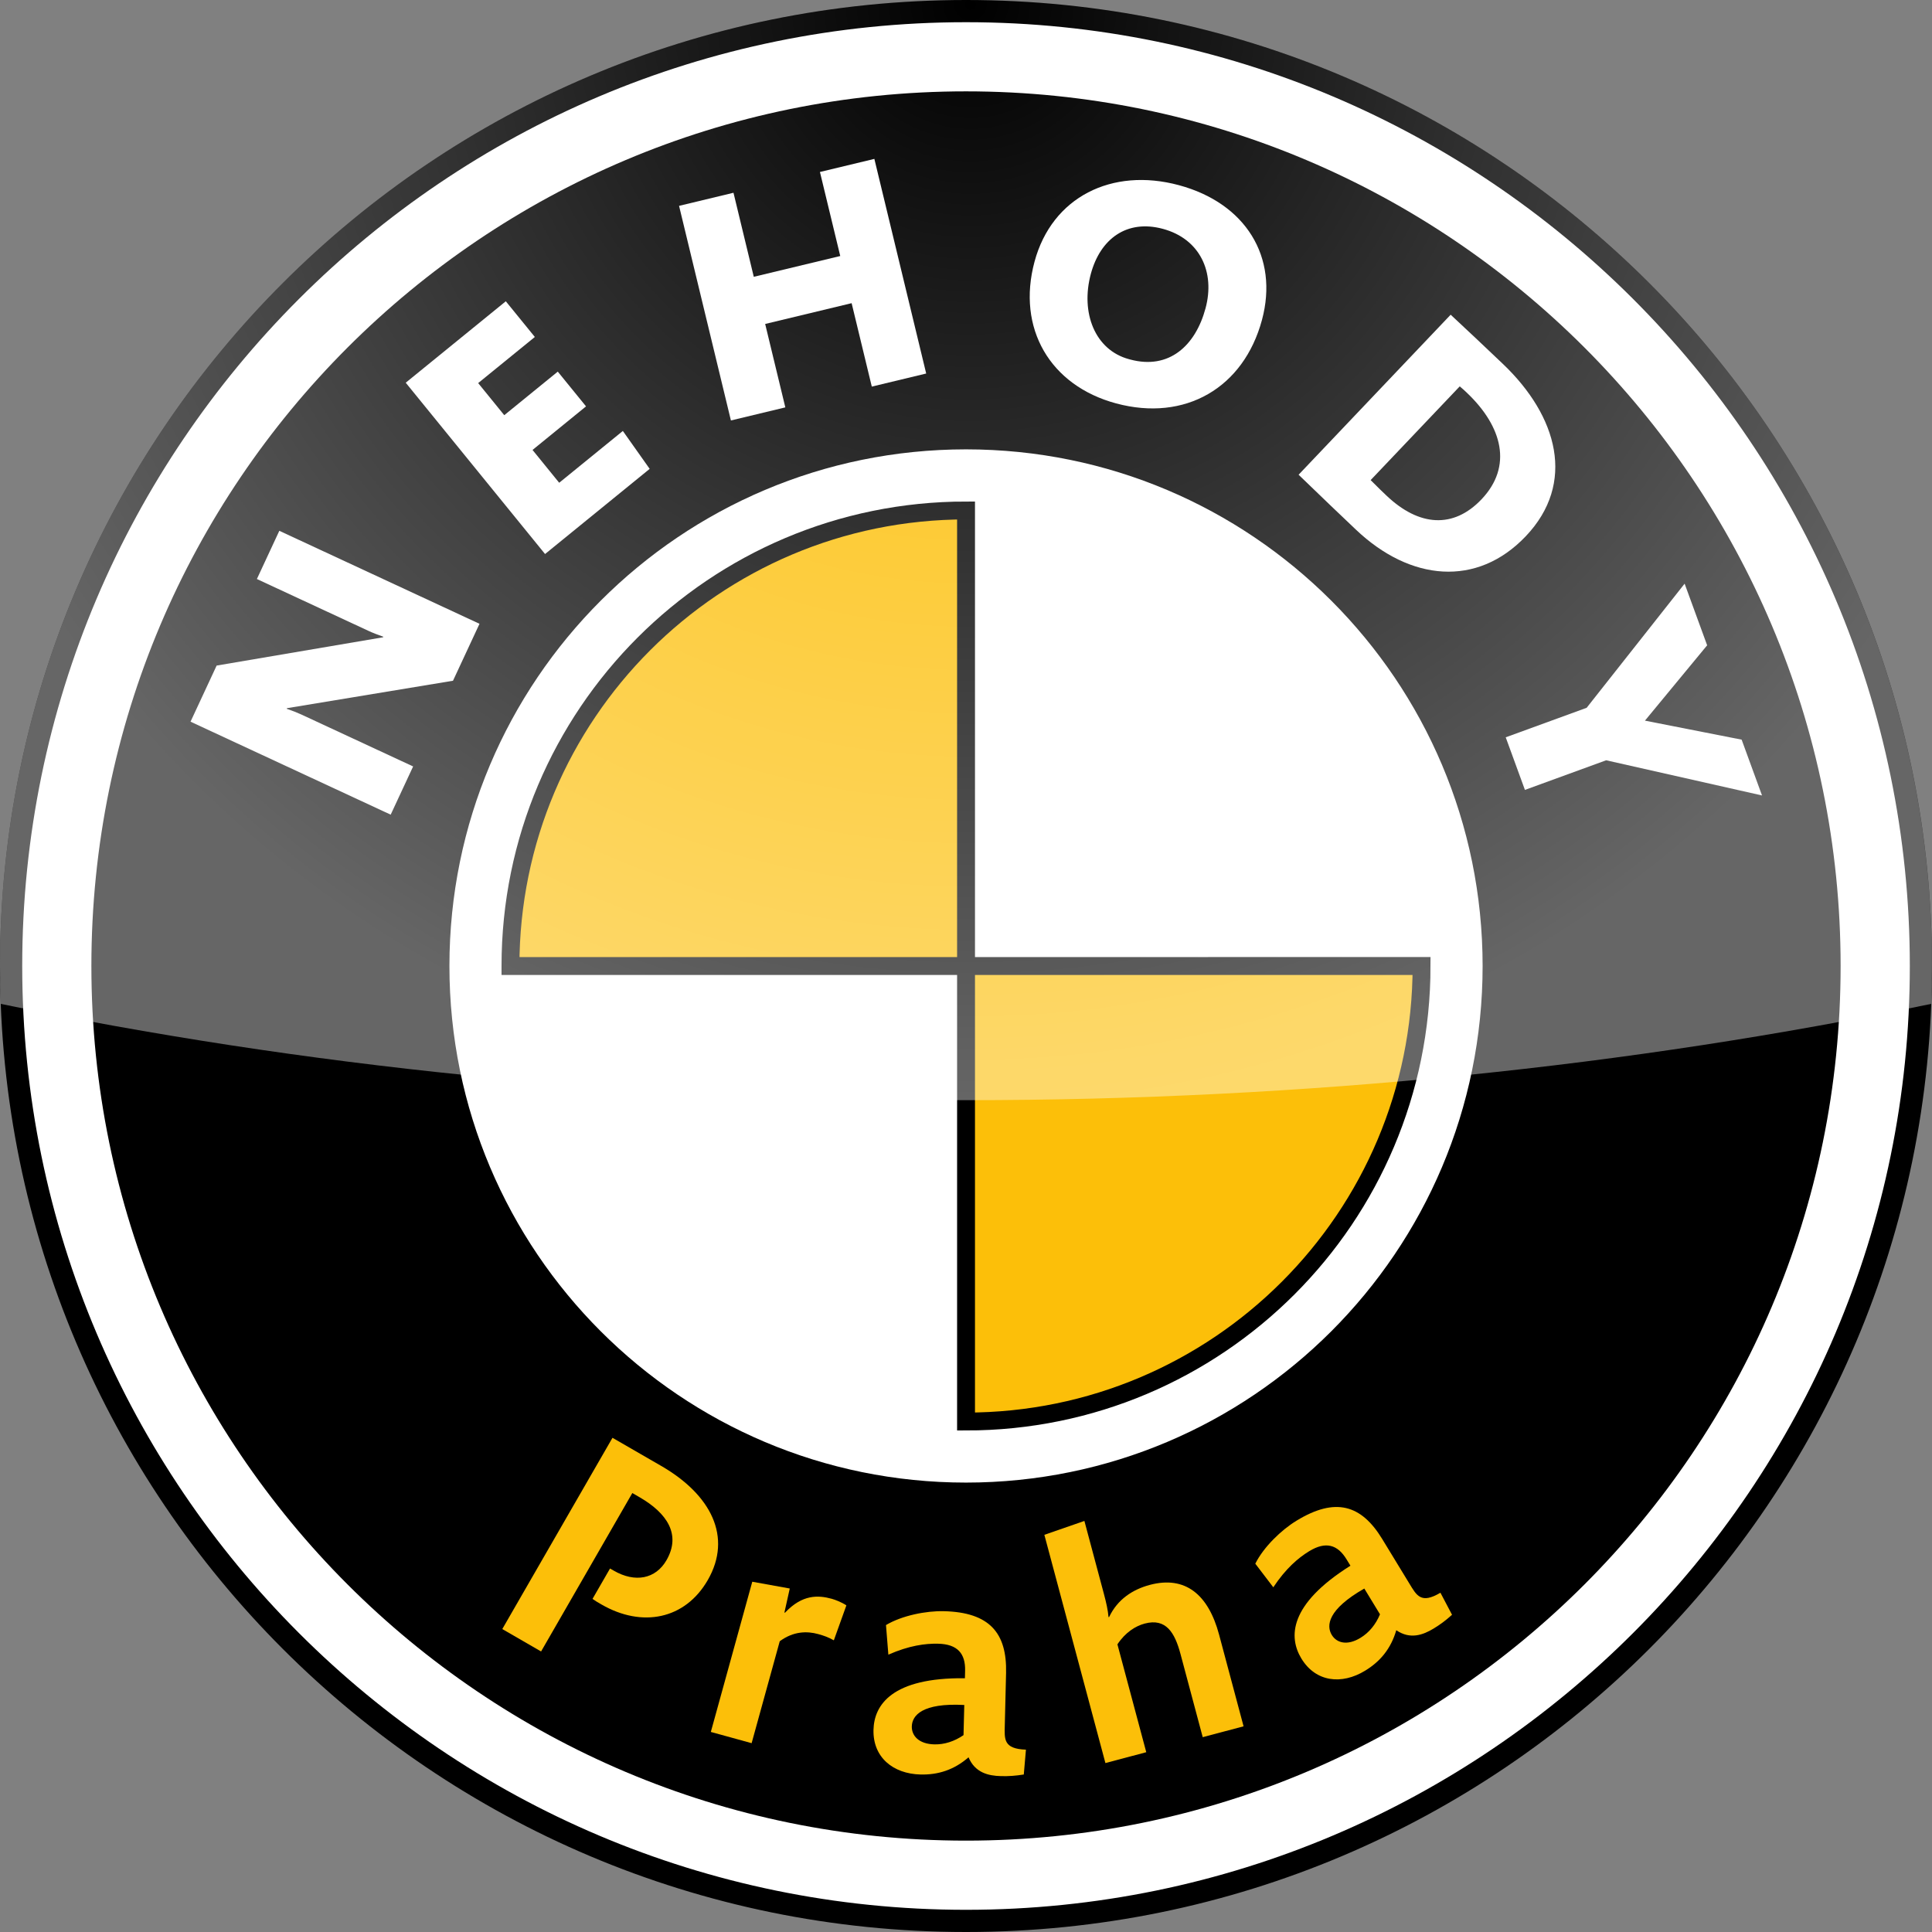 <?xml version="1.0" encoding="UTF-8"?>
<svg x="0px" y="0px" width="500px" height="500px" enable-background="new 0 0 500 500" version="1.1" viewBox="0 0 500 500" xml:space="preserve" xmlns="http://www.w3.org/2000/svg">
<rect x="0" y="0" width="500" height="500" fill="#808080" stroke="none"/>
<path d="m250 497.13c-136.26 0-247.12-110.86-247.12-247.13s110.86-247.13 247.12-247.13 247.13 110.87 247.13 247.13c-1e-3 136.27-110.86 247.13-247.13 247.13z" fill="#fff"/>
<path d="m250 5.747c134.69 0 244.26 109.57 244.26 244.25s-109.57 244.26-244.26 244.26c-134.68 0-244.25-109.57-244.25-244.26 2e-3 -134.68 109.57-244.25 244.25-244.25m0-5.747c-138.07 0-250 111.93-250 250s111.93 250 250 250c138.08 0 250-111.93 250-250s-111.92-250-250-250z"/>
<path d="m250 23.643c-125.01 0-226.35 101.35-226.35 226.35 0 125.01 101.34 226.36 226.35 226.36 125.02 0 226.35-101.34 226.35-226.36 0-125.01-101.34-226.35-226.35-226.35zm0 360.05c-73.831 0-133.69-59.851-133.69-133.7 0-73.835 59.853-133.7 133.69-133.7 73.84 0 133.7 59.855 133.7 133.7-1e-3 73.841-59.855 133.7-133.7 133.7z"/>
<path d="m132.11 250c0-65.104 52.784-117.89 117.9-117.89v235.78c65.104 0 117.89-52.785 117.89-117.89l-235.79 6e-3z" fill="#FCBF09" stroke="#000" stroke-miterlimit="10" stroke-width="4.63"/>
<circle cx="250" cy="250" r="180.02" fill="none"/>
<path d="m49.31 186.77 6.755-14.519 43.071-7.323 0.061-0.147c-1.596-0.567-2.653-0.967-3.818-1.507l-28.896-13.425 5.805-12.478 51.807 24.067-6.859 14.736-42.968 7.104-0.068 0.148c1.6 0.562 2.656 0.97 3.823 1.506l28.895 13.423-5.808 12.48-51.8-24.065z" fill="#fff"/>
<path d="m141.06 143.38-36.058-44.334 25.899-21.075 7.513 9.239-14.666 11.934 6.753 8.306 13.849-11.274 7.313 8.992-13.847 11.277 6.9 8.493 16.475-13.408 6.943 9.812-27.074 22.038z" fill="#fff"/>
<path d="m220.4 78.461-22.375 5.38 5.217 21.588-14.083 3.387-13.419-55.54 14.084-3.389 5.254 21.749 22.377-5.378-5.256-21.75 14.084-3.386 13.414 55.545-14.078 3.385-5.219-21.591z" fill="#fff"/>
<path d="m288.85 104.4c-17.099-4.603-25.765-19.437-21.111-36.694 4.505-16.705 20.018-24.452 37.347-19.785 17.252 4.643 25.91 18.563 21.511 34.875-4.734 17.569-19.871 26.415-37.747 21.604zm12.102-45.173c-9.321-2.507-16.193 2.561-18.645 11.653-2.698 10.021 1.018 19.694 9.884 22.079l0.308 0.083c10.023 2.696 16.876-3.54 19.494-13.257 2.537-9.401-1.482-17.982-11.041-20.558z" fill="#fff"/>
<path d="m350.89 137.05c-4.317-4.102-7.988-7.589-14.815-14.19l39.355-41.414c4.426 4.101 8.16 7.647 13.468 12.688 14.292 13.581 18.998 30.928 5.977 44.639-12.64 13.303-29.934 11.634-43.985-1.723zm28.749-35.392c-0.636-0.613-0.994-0.942-1.863-1.663l-23.055 24.256c2.272 2.275 3.268 3.22 4.087 3.997 8.454 8.042 17.352 8.611 24.612 0.97 8.087-8.512 5.438-18.802-3.781-27.56z" fill="#fff"/>
<path d="m410.62 183.18 25.359-32.129 5.828 15.953-16.096 19.498 25.024 4.921 5.272 14.44-40.341-9.103-21.018 7.667-4.97-13.611 20.942-7.636z" fill="#fff"/>
<circle cx="250" cy="250" r="180.02" fill="none"/>
<path d="m158.51 372.1 12.618 7.284c12.888 7.442 18.469 18.379 12.044 29.535-5.864 10.18-16.981 12.396-27.504 6.32-0.771-0.438-1.607-0.921-2.329-1.44l4.536-7.871 0.977 0.559c5.502 3.179 10.829 2.166 13.636-2.71 3.857-6.695 0.078-12.222-6.957-16.291l-1.884-1.092-23.614 41.002-10.041-5.801 28.518-49.495z" fill="#FCBF09"/>
<path d="m194.69 409.35 9.7 1.755-1.381 6.214 0.147 0.047c4.494-4.776 8.604-4.563 12.1-3.601 0.853 0.235 2.517 0.86 3.787 1.706l-3.246 9.043c-1.44-0.816-2.658-1.237-4.06-1.618-2.869-0.791-6.384-0.76-9.938 1.858l-7.278 26.379-10.557-2.907 10.726-38.876z" fill="#FCBF09"/>
<path d="m226.06 447.68c0.151-6.423 4.758-13.562 23.661-13.352l0.048-1.932c0.106-4.419-1.926-6.89-6.99-7.004-3.296-0.077-7.496 0.466-12.871 2.833l-0.616-7.662c4.162-2.479 10.39-3.699 14.974-3.588 11.819 0.283 16.358 5.627 16.104 16.001l-0.329 13.43c-0.091 3.704-0.394 6.189 5.471 6.408l-0.557 6.428c-2.178 0.343-3.879 0.467-5.881 0.418-3.306-0.075-6.737-0.887-8.418-4.867-3.781 3.287-7.912 4.557-12.417 4.449-7.15-0.173-12.356-4.479-12.179-11.562zm23.299 1.372 0.195-7.802c-10.935-0.583-13.509 2.736-13.578 5.546-0.054 2.415 1.819 4.555 5.838 4.648 2.58 0.062 5.169-0.766 7.545-2.392z" fill="#FCBF09"/>
<path d="m270.28 397.21 10.361-3.594 5.032 18.813c0.646 2.409 1.062 4.294 1.213 6.089l0.159-0.047c2.182-4.58 6.087-7.116 10.52-8.302 9.168-2.44 15.149 2.462 17.935 12.881l6.334 23.716-10.571 2.813-5.754-21.537c-1.479-5.526-3.743-9.333-9.264-7.864-2.338 0.626-4.98 2.239-7.059 5.374l7.466 27.915-10.571 2.813-15.801-59.07z" fill="#FCBF09"/>
<path d="m336.81 429.25c-3.346-5.496-3.328-13.984 12.681-24.047l-1.007-1.649c-2.297-3.775-5.345-4.746-9.667-2.104-2.816 1.719-6.05 4.45-9.286 9.341l-4.66-6.109c2.165-4.336 6.736-8.728 10.655-11.12 10.092-6.165 16.798-4.13 22.193 4.738l6.99 11.468c1.926 3.16 3.02 5.422 8.074 2.428l3.002 5.707c-1.643 1.477-3.002 2.49-4.724 3.541-2.813 1.716-6.149 2.9-9.702 0.454-1.396 4.816-4.194 8.12-8.044 10.462-6.116 3.746-12.82 2.937-16.505-3.11zm20.331-11.468-4.061-6.668c-9.498 5.426-9.877 9.61-8.412 12.015 1.258 2.068 3.992 2.845 7.422 0.742 2.202-1.333 3.943-3.432 5.051-6.089z" fill="#FCBF09"/>
<radialGradient id="a" cx="610.69" cy="684.79" r="285.71" gradientTransform="translate(-359.54 -683.65)" gradientUnits="userSpaceOnUse">
	<stop stop-color="#fff" stop-opacity="0" offset="0"/>
	<stop stop-color="#fff" stop-opacity=".4" offset="1"/>
</radialGradient>
<path d="m250 0c-138.07 0-250 111.93-250 250 0 3.284 0.083 6.552 0.208 9.804 77.396 16.08 161.65 24.92 249.79 24.92 88.136 0 172.39-8.835 249.78-24.92 0.13-3.252 0.213-6.52 0.213-9.804 0-138.08-111.93-250-250-250z" fill="url(#a)"/>
</svg>
